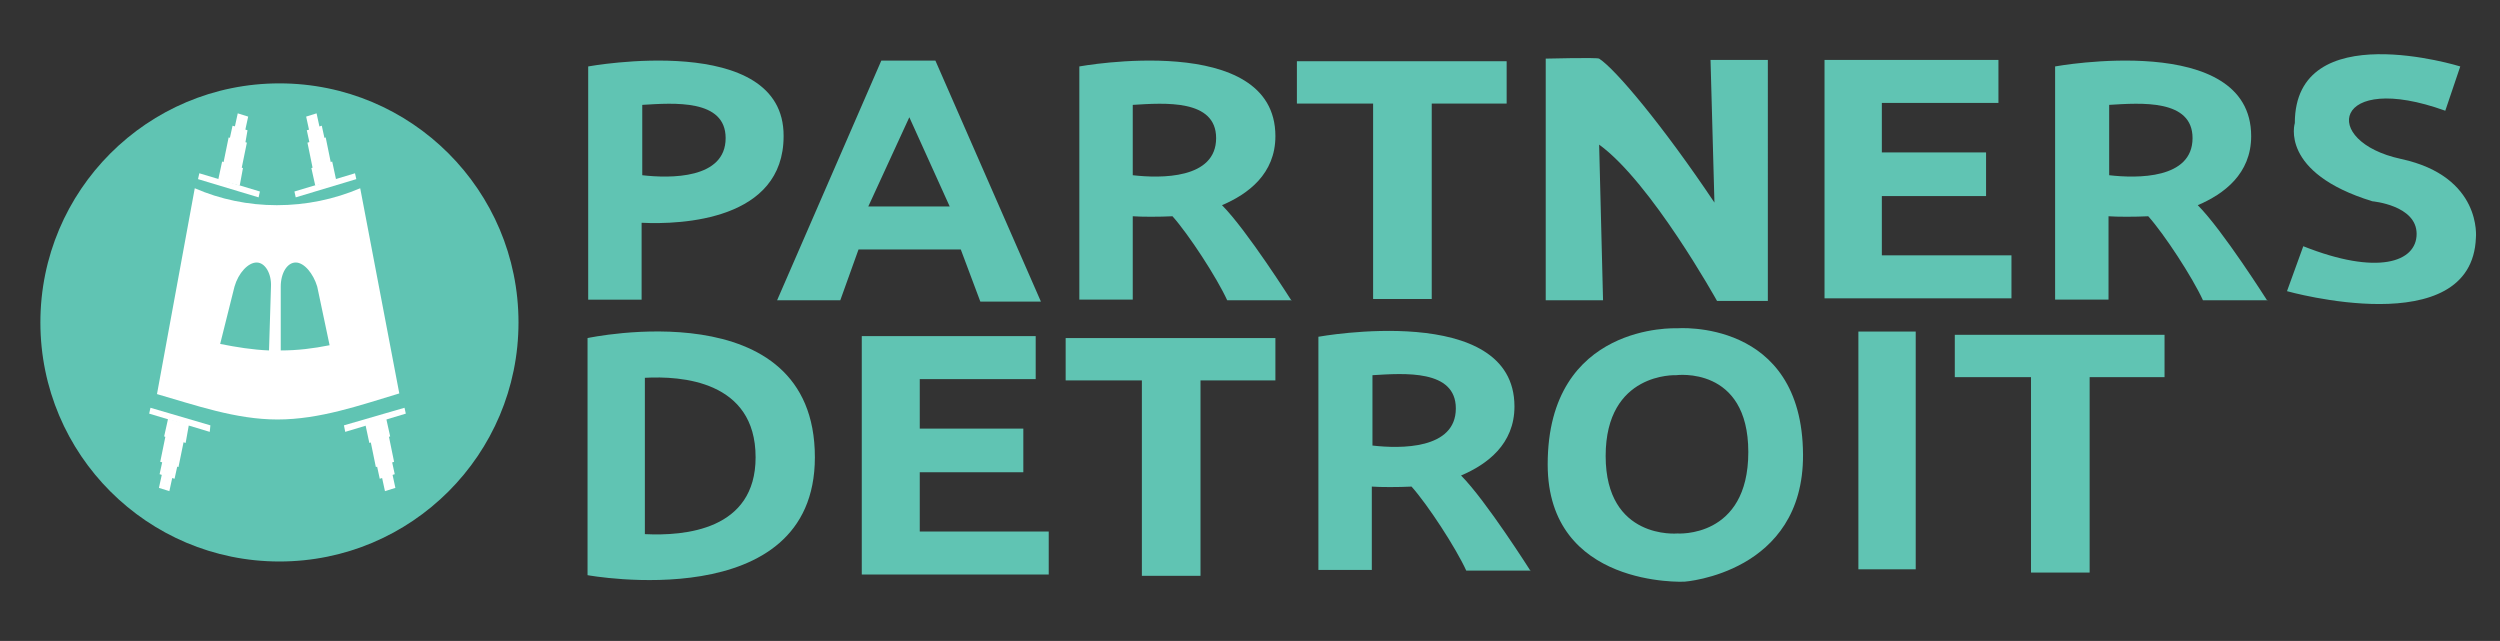<?xml version="1.0" encoding="utf-8"?>
<!-- Generator: Adobe Illustrator 25.4.1, SVG Export Plug-In . SVG Version: 6.00 Build 0)  -->
<svg version="1.1" id="Layer_1" xmlns="http://www.w3.org/2000/svg" xmlns:xlink="http://www.w3.org/1999/xlink" x="0px" y="0px"
	 viewBox="0 0 383.8 98.4" style="enable-background:new 0 0 383.8 98.4;" xml:space="preserve">
<rect x="0" y="0" width="383.8" height="98.4" fill="#333333" stroke="none"/>
<style type="text/css">
	.st0{fill:#60C4B3;}
	.st1{fill:#FFFFFF;}
</style>
<g>
	<circle class="st0" cx="42.9" cy="49.5" r="36.7"/>
	<g>
		<g>
			<path class="st0" d="M90.3,10.2v35.8h8.2V34.2c6.2,0.3,21.8-0.4,21.8-13.3C120.4,4.7,90.3,10.2,90.3,10.2z M98.6,26.9V16.1
				c4.9-0.3,12.8-0.9,12.8,5.1C111.4,27.5,102.9,27.4,98.6,26.9z"/>
		</g>
		<g>
			<path class="st0" d="M198.3,46.2c0,0-6.9-10.9-10.7-14.7c4-1.7,8.2-4.8,8.2-10.6c0-16.2-30.1-10.7-30.1-10.7v35.8h8.2V33.2
				c1.3,0.1,4.1,0.1,6.1,0c2.5,2.8,6.8,9.4,8.4,12.9H198.3z M173.9,16.1c4.9-0.3,12.8-0.9,12.8,5.1c0,6.3-8.5,6.2-12.8,5.7V16.1z"/>
		</g>
		<g>
			<path class="st0" d="M348.1,46.2c0,0-6.9-10.9-10.7-14.7c4-1.7,8.2-4.8,8.2-10.6c0-16.2-30.1-10.7-30.1-10.7v35.8h8.2V33.2
				c1.3,0.1,4.1,0.1,6.1,0c2.5,2.8,6.8,9.4,8.4,12.9H348.1z M323.8,16.1c4.9-0.3,12.8-0.9,12.8,5.1c0,6.3-8.5,6.2-12.8,5.7V16.1z"/>
		</g>
		<g>
			<path class="st0" d="M235,87.7c0,0-6.9-10.9-10.7-14.7c4-1.7,8.2-4.8,8.2-10.6c0-16.2-30.1-10.7-30.1-10.7v35.8h8.2V74.7
				c1.3,0.1,4.1,0.1,6.1,0c2.5,2.8,6.8,9.4,8.4,12.9H235z M210.7,57.6c4.9-0.3,12.8-0.9,12.8,5.1c0,6.3-8.5,6.2-12.8,5.7V57.6z"/>
		</g>
		<path class="st0" d="M143.6,9.3l16.2,37h-9.3l-3-8h-15.7l-2.8,7.8h-9.7l16-36.8h3.7H143.6z M133.3,31.7h12.5L139.6,18L133.3,31.7z
			"/>
		<g>
			<polygon class="st0" points="231.3,9.4 199.1,9.4 199.1,15.9 210.8,15.9 210.8,45.9 219.8,45.9 219.8,15.9 231.3,15.9 			"/>
		</g>
		<g>
			<polygon class="st0" points="195.8,51.9 163.6,51.9 163.6,58.4 175.3,58.4 175.3,88.4 184.3,88.4 184.3,58.4 195.8,58.4 			"/>
		</g>
		<g>
			<polygon class="st0" points="332.3,51.4 300.1,51.4 300.1,57.9 311.8,57.9 311.8,87.9 320.8,87.9 320.8,57.9 332.3,57.9 			"/>
		</g>
		<g>
			<polygon class="st0" points="288.9,39.2 288.9,30.1 304.9,30.1 304.9,23.4 288.9,23.4 288.9,15.8 306.8,15.8 306.8,9.2 
				280.1,9.2 280.1,45.8 308.8,45.8 308.8,39.2 			"/>
		</g>
		<g>
			<polygon class="st0" points="141.2,81.6 141.2,72.5 157.1,72.5 157.1,65.8 141.2,65.8 141.2,58.2 159,58.2 159,51.6 132.3,51.6 
				132.3,88.2 161,88.2 161,81.6 			"/>
		</g>
		<g>
			<path class="st0" d="M271.4,9.2h-8.8l0.6,21.9C255.3,19.3,248,10.6,245.5,9c-0.3-0.2-8.2,0-8.2,0v37.1h8.8l-0.6-23.9
				c8,5.8,18.1,24,18.1,24h7.8V9.2z"/>
		</g>
		<rect x="285.3" y="50.9" class="st0" width="8.8" height="36.5"/>
		<g>
			<path class="st0" d="M90.2,51.9v36.4c0,0,34.9,6.4,34.9-18.1C125.1,44.4,90.2,51.9,90.2,51.9z M99,82V58c5.5-0.3,17,0.4,17,12.2
				C116,81.4,105.1,82.3,99,82z"/>
		</g>
		<path class="st0" d="M276.8,69.8c0.1,18.2-18.2,19.5-18.2,19.5s-21,1-21-18c0-21.8,19.8-20.9,19.8-20.9S276.7,48.8,276.8,69.8z
			 M257.3,57.6c0,0-10.8-0.5-10.8,12.4s11,11.9,11,11.9s10.9,0.8,10.9-12.5S257.3,57.6,257.3,57.6z"/>
		<path class="st0" d="M377.7,10.2c0,0-25.4-7.9-25.4,8.7c0,0-2.4,7.6,11.9,12c0,0,6.8,0.6,6.8,5s-6.1,6.4-17.4,1.9l-2.5,6.9
			c0,0,28.4,8,29-8.2c0,0,1-9.4-11.5-12.1s-10.4-13.6,6.8-7.4L377.7,10.2z"/>
	</g>
	<g>
		<g>
			<g>
				<polygon class="st1" points="37.6,20.2 36,19.7 36.5,17.4 38.1,17.9 				"/>
				<polygon class="st1" points="37.6,22.3 35.2,21.6 35.7,19.3 38,20 				"/>
				<polygon class="st1" points="37,26.3 34.2,25.5 35.1,21.1 37.9,21.9 				"/>
				<polygon class="st1" points="36.8,28.5 33.5,27.6 34.1,24.8 37.3,25.8 				"/>
				<polygon class="st1" points="39.7,30.3 30.4,27.5 30.6,26.6 39.9,29.4 				"/>
			</g>
			<g>
				<polygon class="st1" points="24.9,72.6 26.5,73.1 26,75.4 24.4,74.9 				"/>
				<polygon class="st1" points="25,70.5 27.3,71.2 26.8,73.5 24.5,72.8 				"/>
				<polygon class="st1" points="25.5,66.5 28.3,67.3 27.4,71.7 24.6,70.9 				"/>
				<polygon class="st1" points="25.8,64.3 29,65.2 28.5,68 25.2,67 				"/>
				<polygon class="st1" points="23.1,62.6 32.3,65.3 32.2,66.3 22.9,63.5 				"/>
			</g>
		</g>
		<g>
			<g>
				<polygon class="st1" points="47.5,20.2 49.1,19.7 48.6,17.4 47,17.9 				"/>
				<polygon class="st1" points="47.6,22.3 49.9,21.6 49.4,19.3 47.1,20 				"/>
				<polygon class="st1" points="48.1,26.3 50.9,25.5 50,21.1 47.2,21.9 				"/>
				<polygon class="st1" points="48.4,28.5 51.6,27.6 51,24.8 47.8,25.8 				"/>
				<polygon class="st1" points="45.4,30.3 54.7,27.5 54.5,26.6 45.2,29.4 				"/>
			</g>
			<g>
				<polygon class="st1" points="60.2,72.6 58.6,73.1 59.1,75.4 60.7,74.9 				"/>
				<polygon class="st1" points="60.1,70.5 57.8,71.2 58.3,73.5 60.6,72.8 				"/>
				<polygon class="st1" points="59.6,66.5 56.8,67.3 57.7,71.7 60.5,70.9 				"/>
				<polygon class="st1" points="59.3,64.3 56.1,65.2 56.7,68 59.9,67 				"/>
				<polygon class="st1" points="62.1,62.6 52.8,65.3 53,66.3 62.3,63.5 				"/>
			</g>
		</g>
		<path class="st1" d="M55.3,28.9c-4,1.7-8.3,2.6-12.8,2.6c-4.4,0-8.7-0.9-12.6-2.6l-5.8,31.6c5.9,1.7,12.1,3.9,18.5,3.9
			c6.5,0,12.7-2.2,18.7-4L55.3,28.9z M41.3,53.8L41.3,53.8c-2.5-0.1-5-0.5-7.5-1l0,0L36,44c0.6-2.1,2.1-3.7,3.4-3.7
			c1.3,0,2.3,1.7,2.2,3.7L41.3,53.8z M43.1,53.8l0-9.8c0-2.1,1-3.7,2.3-3.7c1.3,0,2.7,1.7,3.3,3.7l1.9,9
			C48.1,53.5,45.7,53.8,43.1,53.8z"/>
	</g>
</g>
</svg>
